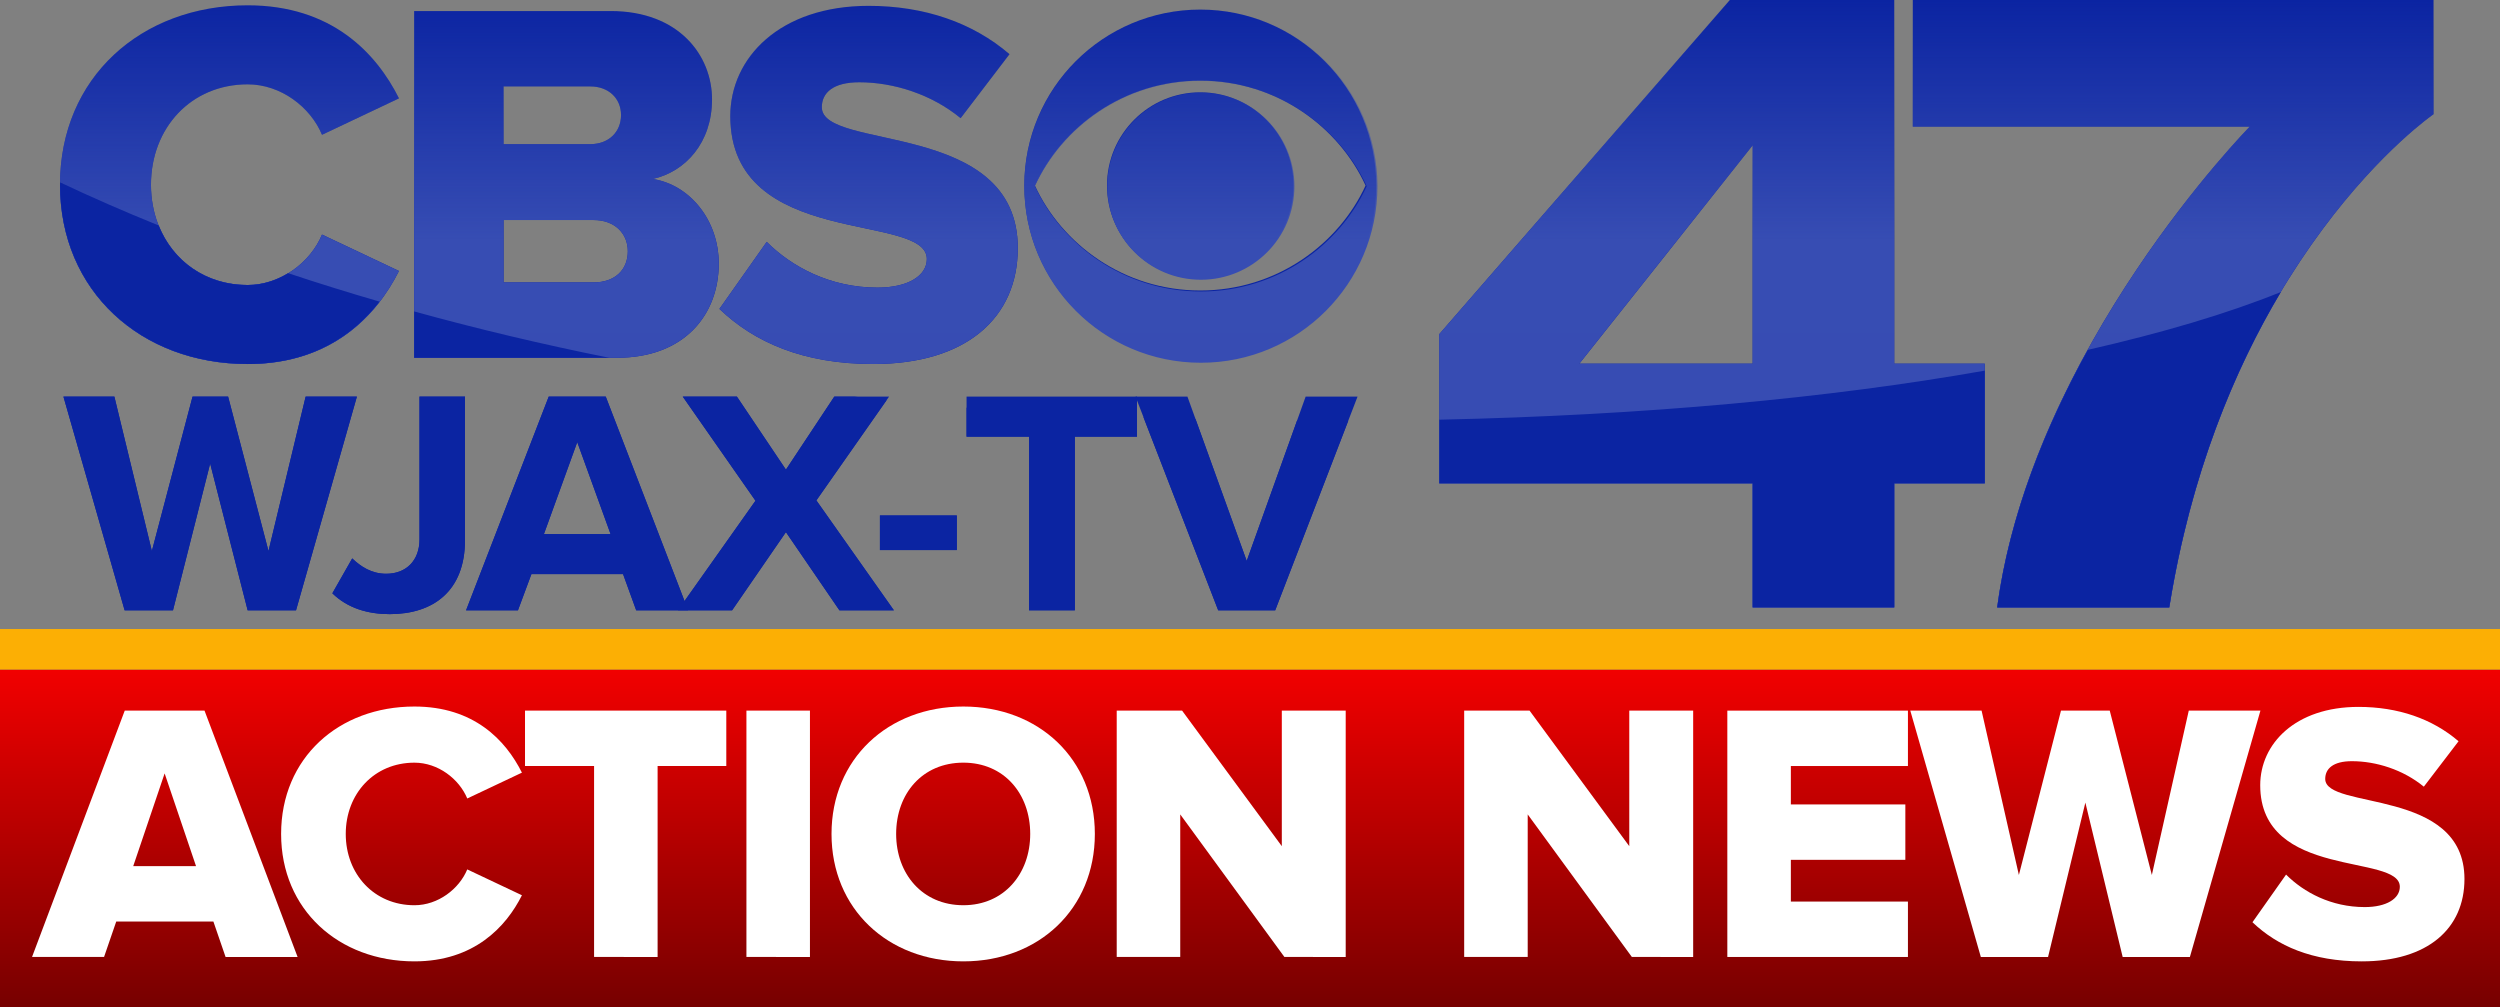<?xml version="1.0" encoding="UTF-8" standalone="no"?>
<!-- Created with Inkscape (http://www.inkscape.org/) -->

<svg
   version="1.1"
   viewBox="0 0 312.55 125.91"
   id="svg89298"
   sodipodi:docname="WJAX_2014.svg"
   inkscape:version="1.1.1 (3bf5ae0, 2021-09-20)"
   xmlns:inkscape="http://www.inkscape.org/namespaces/inkscape"
   xmlns:sodipodi="http://sodipodi.sourceforge.net/DTD/sodipodi-0.dtd"
   xmlns:xlink="http://www.w3.org/1999/xlink"
   xmlns="http://www.w3.org/2000/svg"
   xmlns:svg="http://www.w3.org/2000/svg">
  <rect x="0" y="0" width="312.55" height="125.91" fill="#808080" stroke="none"/>
  <sodipodi:namedview
     id="namedview89300"
     pagecolor="#505050"
     bordercolor="#eeeeee"
     borderopacity="1"
     inkscape:pageshadow="0"
     inkscape:pageopacity="0"
     inkscape:pagecheckerboard="0"
     inkscape:document-units="mm"
     showgrid="false"
     inkscape:zoom="1.3396399"
     inkscape:cx="151.16002"
     inkscape:cy="-35.830524"
     inkscape:window-width="1366"
     inkscape:window-height="703"
     inkscape:window-x="0"
     inkscape:window-y="0"
     inkscape:window-maximized="1"
     inkscape:current-layer="svg89298" />
  <defs
     id="defs89234">
    <linearGradient
       id="SVGID_2_"
       x1="440.86"
       x2="440.86"
       y1="442.84"
       y2="283.33"
       gradientTransform="matrix(.299 0 0 .265 180.53 -200.88)"
       gradientUnits="userSpaceOnUse">
      <stop
         stop-color="#f20000"
         offset="0"
         id="stop89219" />
      <stop
         stop-color="#700"
         offset="1"
         id="stop89221" />
    </linearGradient>
    <linearGradient
       id="SVGID_1_"
       x1="214.96"
       x2="214.96"
       y1="113.31"
       y2="37.366"
       gradientTransform="scale(3.78)"
       gradientUnits="userSpaceOnUse">
      <stop
         stop-color="#364bb2"
         offset="0"
         id="stop89227" />
      <stop
         stop-color="#374db3"
         offset=".605"
         id="stop89229" />
      <stop
         stop-color="#374db3"
         stop-opacity="0"
         offset="1"
         id="stop89231" />
    </linearGradient>
    <linearGradient
       inkscape:collect="always"
       xlink:href="#SVGID_1_"
       id="linearGradient94274"
       gradientUnits="userSpaceOnUse"
       x1="812.473"
       y1="428.264"
       x2="812.473"
       y2="141.224"
       gradientTransform="matrix(0.265,0,0,0.265,21.856,-37.366)" />
  </defs>
  <path
     d="m 216.267,-0.004 -36.325,41.773 v 18.66 h 39.177 v 15.511 h 17.702 v -15.511 h 11.318 v -14.967 h -11.318 v -45.467 z m 2.852,18.168 v 27.299 h -21.669 z"
     id="path89236"
     style="fill:#0b24a2;fill-opacity:1;stroke:none" />
  <path
     d="m 239.137,15.835 v -15.839 h 65.104 v 14.283 c 0,0 -25.991,17.795 -33.038,61.662 h -21.517 c 4.322,-32.371 31.571,-60.105 31.571,-60.105 z"
     id="path89238"
     style="fill:#0b24a2;fill-opacity:1;stroke:none" />
  <g
     transform="matrix(0.044,0,0,0.044,128.057,1.198)"
     id="g89244"
     style="fill:#0b24a2;fill-opacity:1;stroke:none">
    <path
       d="m 234.97,500 c 0,146.34 118.62,264.94 265.07,264.94 146.35,0 264.95,-118.6 264.95,-264.94 0,-146.3 -118.6,-264.98 -264.95,-264.98 C 353.59,235.021 234.97,353.7 234.97,500"
       id="path89240"
       style="fill:#0b24a2;fill-opacity:1;stroke:none" />
    <path
       d="m 30.188,500 c 75.792,-165.32 251.65,-298.11 469.85,-298.11 218.11,0 393.88,132.79 469.63,298.11 -75.754,165.3 -251.52,298.17 -469.63,298.17 -218.2,0 -394.06,-132.87 -469.85,-298.17 M 0,500 C 0,776.18 223.86,1000 500.04,1000 776.06,1000 1000,776.18 1000,500 1000,223.9 776.06,0 500.04,0 223.86,0 0,223.89 0,500"
       id="path89242"
       style="fill:#0b24a2;fill-opacity:1;stroke:none" />
  </g>
  <path
     d="m 30.964,45.511 c 10.464,0 16.118,-6.044 18.913,-11.634 l -9.619,-4.55 c -1.43,3.445 -5.134,6.304 -9.294,6.304 -7.084,0 -12.089,-5.459 -12.089,-12.544 0,-7.084 5.004,-12.544 12.089,-12.544 4.16,0 7.864,2.86 9.294,6.304 l 9.619,-4.55 c -2.86,-5.719 -8.449,-11.634 -18.913,-11.634 -13.323,0 -23.462,9.034 -23.462,22.422 0,13.323 10.139,22.422 23.462,22.422 z"
     style="white-space:pre;fill:#0b24a2;fill-opacity:1;stroke:none"
     id="path89246" />
  <path
     d="m 77.123,44.731 c 8.514,0 12.739,-5.459 12.739,-11.764 0,-5.459 -3.64,-9.879 -8.254,-10.594 4.095,-0.91 7.409,-4.55 7.409,-9.944 0,-5.459 -4.095,-11.049 -12.674,-11.049 h -24.567 v 43.35 z m -3.315,-26.712 h -10.854 v -7.214 h 10.854 c 2.275,0 3.835,1.495 3.835,3.575 0,2.145 -1.56,3.64 -3.835,3.64 z m 0.39,17.288 h -11.244 v -7.799 h 11.244 c 2.73,0 4.29,1.755 4.29,3.9 0,2.34 -1.625,3.9 -4.29,3.9 z"
     style="white-space:pre;fill:#0b24a2;fill-opacity:1;stroke:none"
     id="path89248" />
  <path
     d="m 109.179,45.511 c 11.634,0 18.068,-5.784 18.068,-14.493 0,-16.118 -24.502,-12.089 -24.502,-17.613 0,-1.82 1.43,-3.12 4.679,-3.12 4.29,0 9.034,1.495 12.674,4.484 l 6.109,-7.994 c -4.614,-3.965 -10.659,-6.044 -17.613,-6.044 -11.114,0 -17.288,6.499 -17.288,13.778 0,16.703 24.567,11.959 24.567,17.873 0,2.08 -2.34,3.575 -6.174,3.575 -5.914,0 -10.724,-2.6 -13.843,-5.719 l -5.914,8.384 c 4.354,4.16 10.464,6.889 19.238,6.889 z"
     style="white-space:pre;fill:#0b24a2;fill-opacity:1;stroke:none"
     id="path89250" />
  <path
     d="m 37.01,76.3 7.61,-26.717 h -6.409 l -4.646,19.306 -5.047,-19.306 h -4.446 l -5.087,19.306 -4.686,-19.306 h -6.369 l 7.651,26.717 h 6.048 l 4.646,-18.345 4.686,18.345 z"
     style="white-space:pre;fill:#0b24a2;fill-opacity:1;stroke:none"
     id="path89252" />
  <path
     d="m 48.72,76.78 c 5.487,0 9.413,-2.924 9.413,-9.253 v -17.945 h -5.688 v 17.864 c 0,2.604 -1.642,4.286 -4.166,4.286 -1.843,0 -3.204,-0.921 -4.246,-1.923 l -2.483,4.366 c 1.923,1.883 4.486,2.604 7.17,2.604 z"
     style="white-space:pre;fill:#0b24a2;fill-opacity:1;stroke:none"
     id="path89254" />
  <path
     d="m 86.026,76.3 -10.294,-26.717 h -7.13 l -10.334,26.717 h 6.489 l 1.682,-4.526 h 11.456 l 1.642,4.526 z m -9.693,-9.533 h -8.331 l 4.166,-11.496 z"
     style="white-space:pre;fill:#0b24a2;fill-opacity:1;stroke:none"
     id="path89256" />
  <path
     d="m 111.755,76.3 -9.693,-13.739 9.092,-12.978 h -6.849 l -6.048,9.133 -6.128,-9.133 h -6.769 l 9.092,13.018 -9.693,13.699 h 6.769 l 6.729,-9.773 6.689,9.773 z"
     style="white-space:pre;fill:#0b24a2;fill-opacity:1;stroke:none"
     id="path89258" />
  <path
     d="m 119.621,68.77 v -4.326 h -9.613 v 4.326 z"
     style="white-space:pre;fill:#0b24a2;fill-opacity:1;stroke:none"
     id="path89260" />
  <path
     d="m 134.377,76.3 v -21.71 h 7.771 v -5.007 h -21.309 v 5.007 h 7.811 v 21.71 z"
     style="white-space:pre;fill:#0b24a2;fill-opacity:1;stroke:none"
     id="path89262" />
  <path
     d="m 159.427,76.3 10.294,-26.717 h -6.489 l -7.37,20.548 -7.41,-20.548 h -6.489 l 10.334,26.717 z"
     style="white-space:pre;fill:#0b24a2;fill-opacity:1;stroke:none"
     id="path89264" />
  <rect
     transform="scale(1,-1)"
     y="-125.91"
     width="312.55"
     height="42.203"
     fill="url(#SVGID_b)"
     id="rect89268"
     style="fill:url(#SVGID_2_);stroke:none" />
  <rect
     transform="scale(1,-1)"
     y="-83.707"
     width="312.55"
     height="5.067"
     fill="#ffb001"
     fill-opacity=".969"
     id="rect89270"
     style="stroke:none" />
  <path
     d="M 216.261,-0.002 179.937,41.77 v 18.66 h 39.176 v 15.51 h 17.703 V 60.43 h 11.317 V 45.464 H 236.816 V -0.004 Z m 22.875,5.2916e-4 V 15.837 h 42.118 c 0,0 -27.249,27.733 -31.57,60.105 h 21.517 c 7.047,-43.867 33.038,-61.66 33.038,-61.66 V -6.895e-4 Z M 30.963,0.668 c -13.323,0 -23.462,9.034 -23.462,22.422 0,13.323 10.138,22.422 23.462,22.422 10.464,0 16.118,-6.045 18.913,-11.634 l -9.619,-4.549 c -1.43,3.445 -5.134,6.304 -9.294,6.304 -7.084,0 -12.088,-5.459 -12.088,-12.543 0,-7.084 5.005,-12.544 12.088,-12.544 4.159,0 7.864,2.86 9.294,6.304 L 49.875,12.302 C 47.016,6.582 41.426,0.668 30.963,0.668 Z m 77.628,0.065 c -11.114,0 -17.288,6.499 -17.288,13.778 0,16.703 24.567,11.959 24.567,17.873 0,2.08 -2.34,3.574 -6.174,3.574 -5.914,0 -10.724,-2.6 -13.843,-5.719 l -5.914,8.384 c 4.354,4.159 10.464,6.889 19.238,6.889 11.634,0 18.067,-5.785 18.067,-14.493 0,-16.118 -24.501,-12.088 -24.501,-17.613 0,-1.82 1.43,-3.12 4.679,-3.12 4.289,0 9.034,1.495 12.673,4.484 l 6.109,-7.994 C 121.589,2.813 115.545,0.733 108.591,0.733 Z m 41.542,0.467 c -12.194,0 -22.078,9.885 -22.078,22.076 0,12.194 9.884,22.076 22.078,22.076 12.187,0 22.074,-9.882 22.074,-22.076 0,-12.191 -9.888,-22.076 -22.074,-22.076 z M 51.774,1.383 V 44.732 h 25.346 c 8.514,0 12.738,-5.46 12.738,-11.764 0,-5.459 -3.64,-9.879 -8.254,-10.594 4.094,-0.91 7.409,-4.549 7.409,-9.943 0,-5.459 -4.095,-11.049 -12.673,-11.049 z M 150.132,10.114 c 9.63,0 17.391,5.863 20.735,13.162 -3.345,7.298 -11.105,13.165 -20.735,13.165 -9.634,0 -17.399,-5.867 -20.745,-13.165 3.346,-7.299 11.111,-13.162 20.745,-13.162 z m -87.179,0.693 h 10.853 c 2.275,0 3.835,1.495 3.835,3.575 0,2.145 -1.56,3.64 -3.835,3.64 H 62.953 Z m 87.179,0.77 c -6.466,4.5e-5 -11.703,5.24 -11.703,11.699 0,6.461 5.238,11.698 11.703,11.698 6.462,0 11.698,-5.237 11.698,-11.698 0,-6.459 -5.237,-11.699 -11.698,-11.699 z m 68.981,6.59 V 45.465 H 197.445 Z M 62.953,27.509 h 11.244 c 2.73,0 4.29,1.755 4.29,3.899 0,2.34 -1.625,3.899 -4.29,3.899 H 62.953 Z"
     fill="url(#SVGID_a)"
     id="path89272"
     style="fill:url(#linearGradient94274);fill-opacity:1;stroke:none;stroke-width:0.265" />
  <path
     d="M 37.205,119.64 25.569,88.842 h -9.974 l -11.59,30.798 h 9.004 l 1.524,-4.433 h 12.144 L 28.201,119.64 Z M 24.507,108.281 h -7.85 l 3.925,-11.59 z"
     style="white-space:pre;fill:#ffffff;stroke:none"
     id="path89276" />
  <path
     d="m 51.814,120.19 c 7.434,0 11.451,-4.294 13.437,-8.265 l -6.834,-3.232 c -1.016,2.447 -3.648,4.479 -6.603,4.479 -5.033,0 -8.588,-3.879 -8.588,-8.912 0,-5.033 3.555,-8.912 8.588,-8.912 2.955,0 5.587,2.032 6.603,4.479 l 6.834,-3.232 c -2.032,-4.063 -6.003,-8.265 -13.437,-8.265 -9.466,0 -16.669,6.418 -16.669,15.93 0,9.466 7.203,15.93 16.669,15.93 z"
     style="white-space:pre;fill:#ffffff;stroke:none"
     id="path89278" />
  <path
     d="M 82.214,119.64 V 95.768 h 8.588 v -6.926 h -25.165 v 6.926 h 8.635 v 23.872 z"
     style="white-space:pre;fill:#ffffff;stroke:none"
     id="path89280" />
  <path
     d="M 101.26,119.64 V 88.842 h -7.942 v 30.798 z"
     style="white-space:pre;fill:#ffffff;stroke:none"
     id="path89282" />
  <path
     d="m 120.44,120.19 c 9.42,0 16.438,-6.557 16.438,-15.93 0,-9.373 -7.019,-15.93 -16.438,-15.93 -9.42,0 -16.484,6.557 -16.484,15.93 0,9.373 7.065,15.93 16.484,15.93 z m 0,-7.019 c -5.125,0 -8.404,-3.925 -8.404,-8.912 0,-5.033 3.278,-8.912 8.404,-8.912 5.079,0 8.358,3.879 8.358,8.912 0,4.987 -3.278,8.912 -8.358,8.912 z"
     style="white-space:pre;fill:#ffffff;stroke:none"
     id="path89284" />
  <path
     d="M 168.24,119.64 V 88.842 h -7.988 v 16.946 l -12.467,-16.946 h -8.173 v 30.798 h 7.942 v -17.823 l 13.021,17.823 z"
     style="white-space:pre;fill:#ffffff;stroke:none"
     id="path89286" />
  <path
     d="M 211.68,119.64 V 88.842 h -7.988 v 16.946 l -12.467,-16.946 h -8.173 v 30.798 h 7.942 v -17.823 l 13.021,17.823 z"
     style="white-space:pre;fill:#ffffff;stroke:none"
     id="path89288" />
  <path
     d="m 238.53,119.64 v -6.926 h -14.637 v -5.218 h 14.314 v -6.926 h -14.314 v -4.802 h 14.637 v -6.926 h -22.579 v 30.798 z"
     style="white-space:pre;fill:#ffffff;stroke:none"
     id="path89290" />
  <path
     d="m 273.78,119.64 8.819,-30.798 h -8.958 l -4.617,20.548 -5.264,-20.548 h -6.095 l -5.264,20.548 -4.664,-20.548 h -8.912 l 8.819,30.798 h 8.404 l 4.664,-19.301 4.664,19.301 z"
     style="white-space:pre;fill:#ffffff;stroke:none"
     id="path89292" />
  <path
     d="m 295.27,120.19 c 8.265,0 12.837,-4.11 12.837,-10.297 0,-11.451 -17.408,-8.588 -17.408,-12.513 0,-1.293 1.016,-2.216 3.325,-2.216 3.047,0 6.418,1.062 9.004,3.186 l 4.34,-5.679 c -3.278,-2.817 -7.573,-4.294 -12.513,-4.294 -7.896,0 -12.282,4.617 -12.282,9.789 0,11.867 17.454,8.496 17.454,12.698 0,1.478 -1.662,2.54 -4.387,2.54 -4.202,0 -7.619,-1.847 -9.835,-4.063 l -4.202,5.957 c 3.094,2.955 7.434,4.894 13.668,4.894 z"
     style="white-space:pre;fill:#ffffff;stroke:none"
     id="path89294" />
  <path
     id="path100574"
     style="fill:#0b24a2;fill-opacity:1;stroke:none"
     d="m 7.517,22.803 c -0.001,0.096 -0.014,0.187 -0.014,0.283 0,13.323 10.138,22.422 23.461,22.422 v 0.004 c 8.063,0 13.25,-3.595 16.494,-7.799 -3.919,-1.142 -7.742,-2.33 -11.443,-3.564 -1.498,0.911 -3.224,1.484 -5.051,1.484 -5.249,0 -9.342,-3.007 -11.117,-7.441 C 15.525,26.445 11.413,24.645 7.517,22.803 Z M 285.157,36.506 c -6.741,2.731 -14.935,5.132 -24.139,7.234 -5.191,9.405 -9.768,20.487 -11.332,32.201 h 21.516 c 2.706,-16.844 8.207,-29.811 13.955,-39.436 z M 51.776,38.934 v 5.797 H 76.165 C 67.679,43.026 59.534,41.08 51.776,38.934 Z m 196.363,7.402 c -19.452,3.439 -42.617,5.587 -68.197,6.133 v 7.961 h 39.176 v 15.51 h 17.703 v -15.51 h 11.318 z M 52.444,49.582 v 17.865 c 0,2.604 -1.641,4.285 -4.164,4.285 -1.843,0 -3.205,-0.921 -4.246,-1.922 l -2.484,4.365 c 1.923,1.883 4.486,2.604 7.17,2.604 5.487,0 9.414,-2.923 9.414,-9.252 V 49.582 Z m -44.514,0.002 7.65,26.717 h 6.047 l 4.646,-18.346 4.688,18.346 h 6.049 L 44.62,49.584 H 38.212 L 33.566,68.889 28.519,49.584 h -4.447 l -5.086,19.305 -4.688,-19.305 z m 60.672,0 -10.334,26.717 h 6.488 l 1.682,-4.527 h 11.457 l 1.643,4.527 h 6.488 5.5 l 6.73,-9.773 6.689,9.773 h 6.809 l -9.693,-13.74 8.781,-12.533 c -1.338,-0.142 -2.672,-0.289 -3.998,-0.443 h -2.541 l -6.047,9.131 -6.129,-9.131 h -6.77 l 9.092,13.018 -8.871,12.537 -9.848,-25.555 z M 120.839,50.967 v 3.623 h 7.811 v 21.711 h 5.729 v -21.711 h 7.77 v -2.473 c -3.65,-0.137 -7.275,-0.248 -10.98,-0.447 -3.478,-0.187 -6.915,-0.429 -10.328,-0.703 z m 22.115,1.184 9.344,24.15 h 7.129 l 9.127,-23.684 c -2.113,0.006 -4.258,-0.018 -6.398,-0.033 l -6.293,17.547 -6.393,-17.727 c -2.146,-0.057 -4.348,-0.175 -6.516,-0.254 z m -70.787,3.121 4.166,11.496 h -8.332 z m 37.84,9.172 v 4.326 h 9.613 v -4.326 z" />
</svg>
